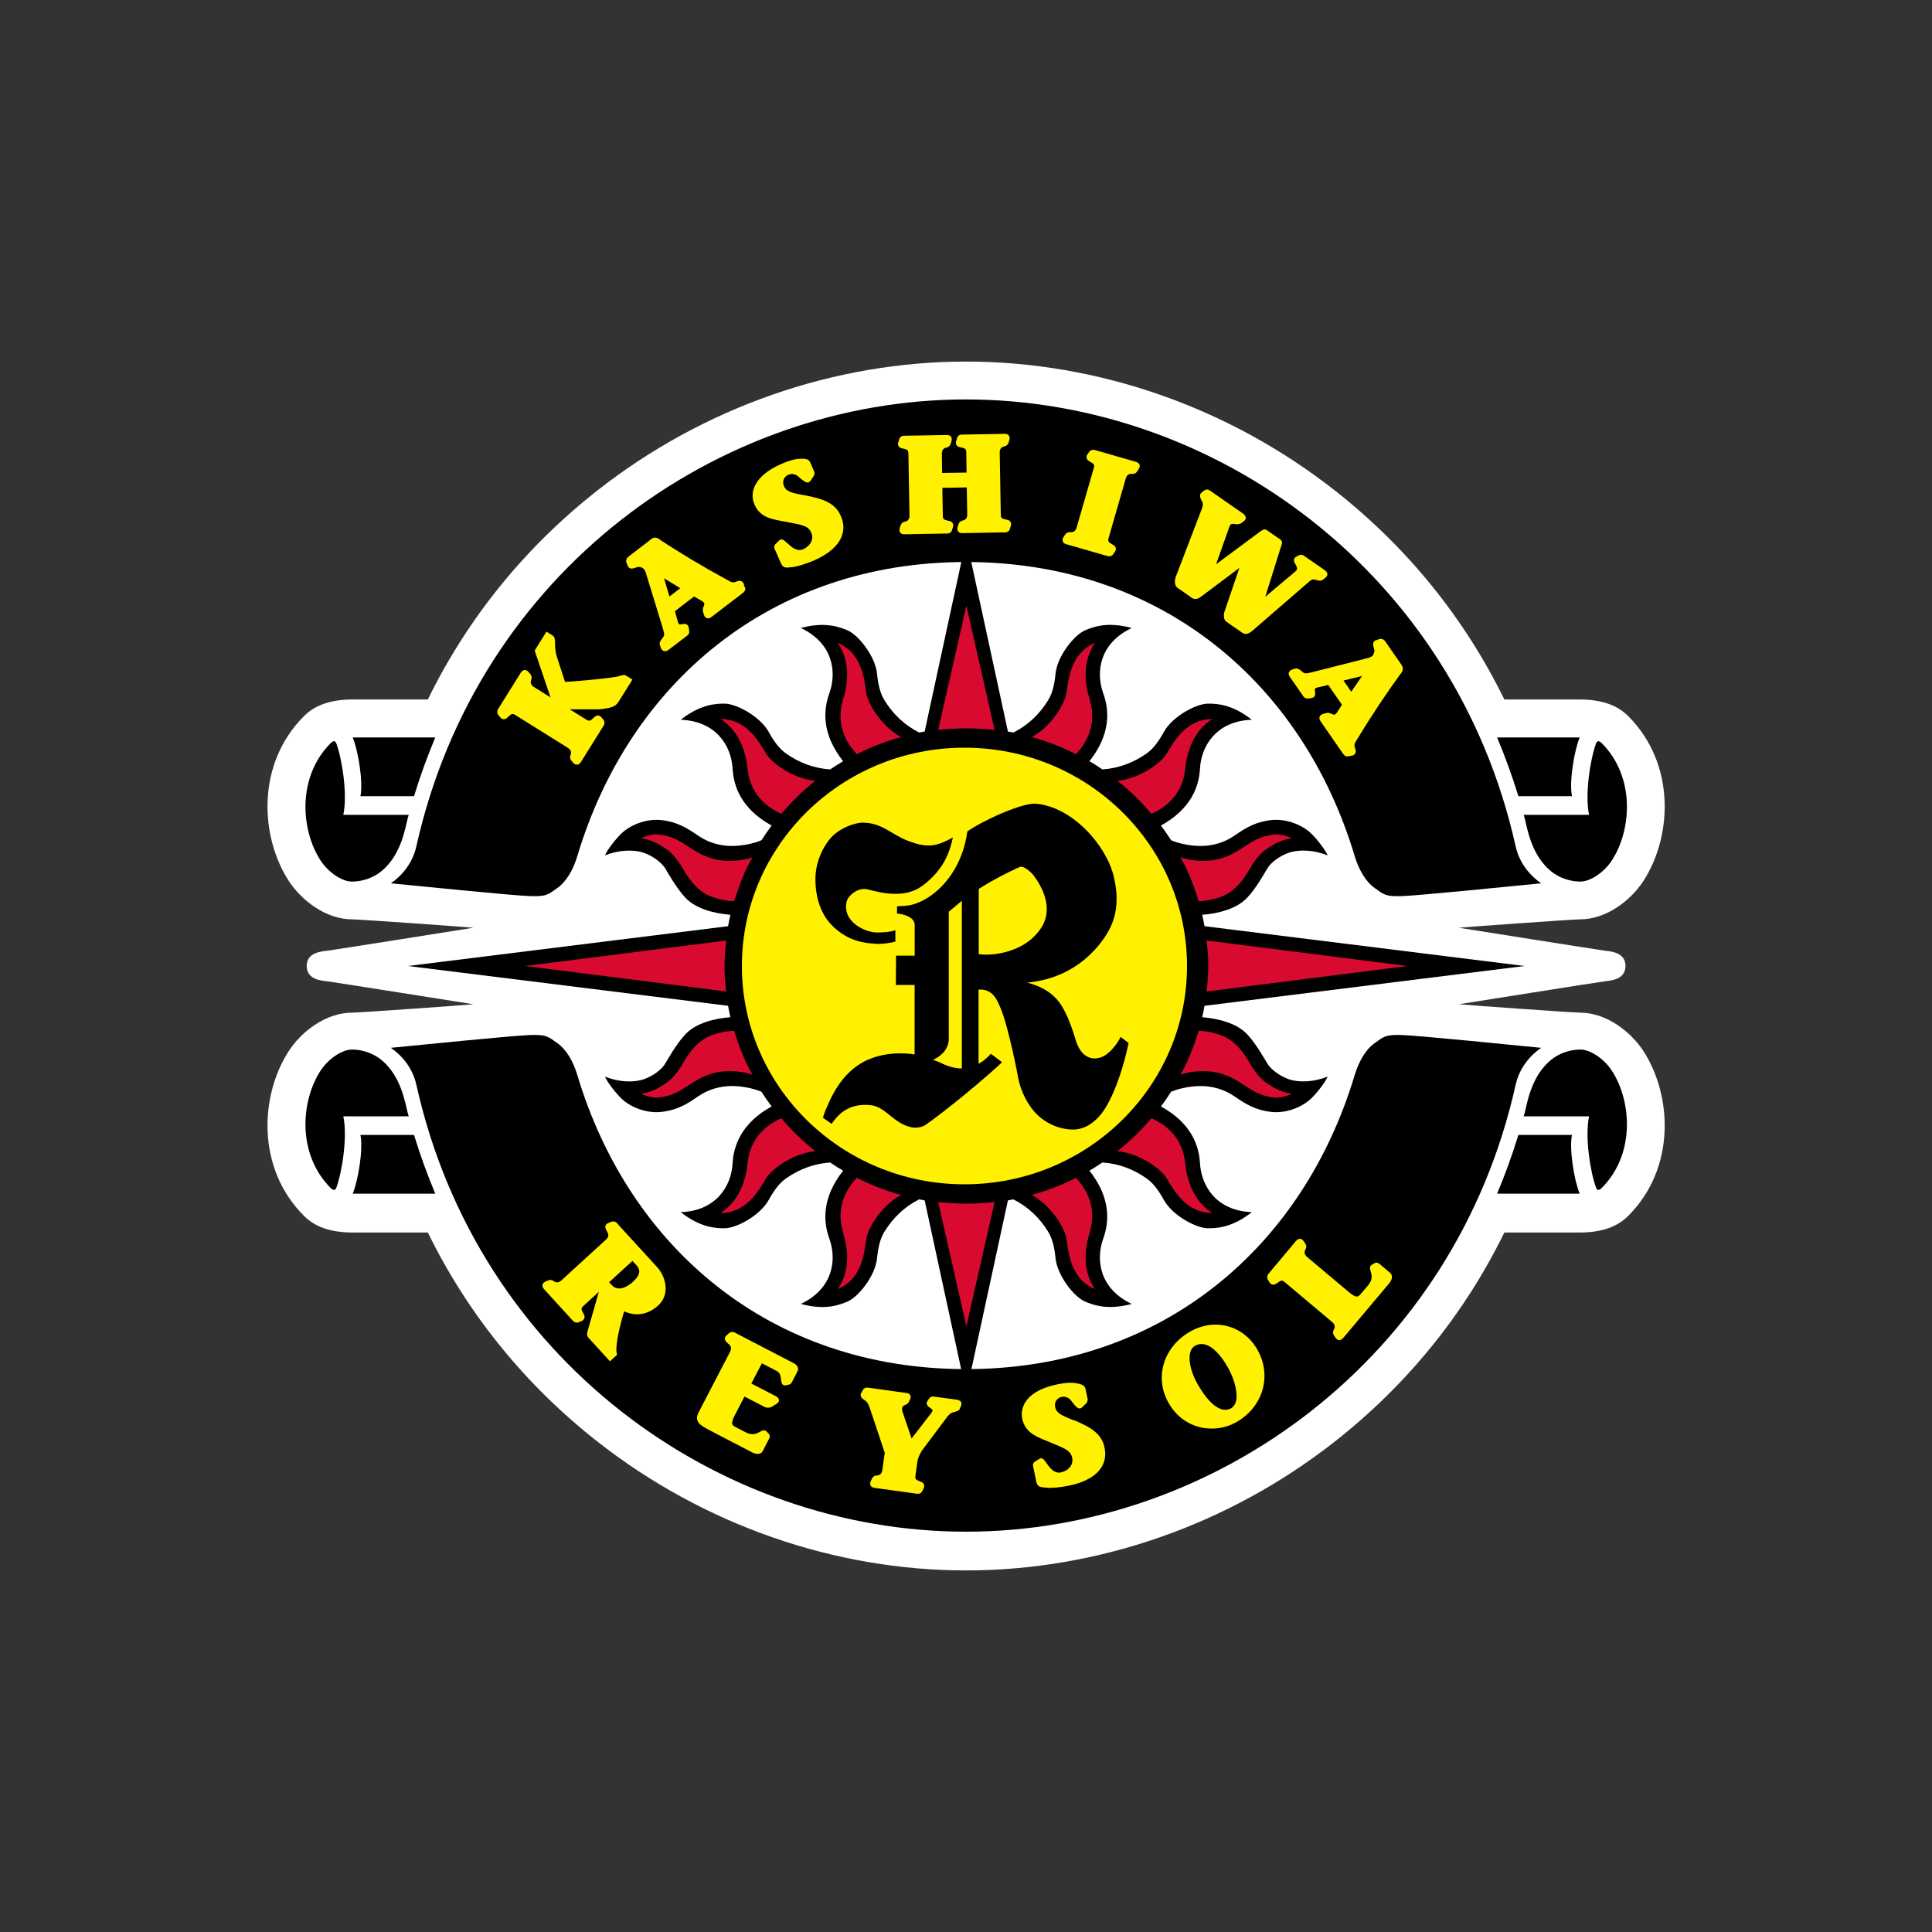 <?xml version="1.0" encoding="UTF-8"?>
<svg id="_レイヤー_2" data-name="レイヤー 2" xmlns="http://www.w3.org/2000/svg" viewBox="0 0 200 200">
  <rect x="0" y="0" width="200" height="200" fill="#333333" stroke="none"/>
  <defs>
    <style>
      .cls-1 {
        fill: none;
      }

      .cls-1, .cls-2, .cls-3, .cls-4, .cls-5 {
        stroke-width: 0px;
      }

      .cls-3 {
        fill: #d80a30;
      }

      .cls-4 {
        fill: #fff;
      }

      .cls-5 {
        fill: #fff100;
      }
    </style>
  </defs>
  <g id="_レイヤー_1-2" data-name=" レイヤー 1">
    <g>
      <rect class="cls-1" width="200" height="200"/>
      <g>
        <path class="cls-4" d="m168.27,100c0,1.41-1.54,1.51-2.11,1.58-.56.06-15.14,2.38-15.14,2.38.88.09,11.82.87,12.55.87,2.75,0,5.27,2,6.56,3.98,2.95,4.56,3.4,12.08-1.58,17.06-1.1,1.1-2.68,1.72-5.05,1.72h-7.77c-4.12,8.42-10.06,15.76-17.58,21.66-10.95,8.59-24.5,13.32-38.14,13.32s-27.19-4.73-38.14-13.32c-7.53-5.9-13.46-13.25-17.58-21.66h-7.77c-2.37,0-3.95-.62-5.05-1.72-4.98-4.98-4.53-12.51-1.58-17.06,1.28-1.98,3.81-3.98,6.56-3.98.73,0,11.67-.78,12.55-.87,0,0-14.58-2.31-15.14-2.38-.56-.06-2.11-.16-2.11-1.58s1.54-1.51,2.11-1.58c.57-.06,15.14-2.38,15.14-2.38-.88-.09-11.82-.87-12.55-.87-2.75,0-5.27-2-6.56-3.98-2.95-4.56-3.4-12.08,1.58-17.06,1.1-1.1,2.68-1.72,5.05-1.72h7.77c4.12-8.42,10.06-15.76,17.58-21.66,10.95-8.59,24.5-13.32,38.14-13.32s27.19,4.73,38.14,13.32c7.53,5.9,13.46,13.25,17.58,21.66h7.77c2.37,0,3.95.62,5.05,1.72,4.98,4.98,4.53,12.51,1.58,17.06-1.28,1.98-3.81,3.98-6.56,3.98-.73,0-11.67.78-12.55.87,0,0,14.58,2.31,15.14,2.38.57.06,2.11.16,2.11,1.58Z"/>
        <g>
          <g>
            <path class="cls-2" d="m157.82,100l-33.13,4.12c-.07.4-.15.79-.24,1.18,1.67.14,3.57.61,4.66,1.77.94,1.01,1.78,2.53,2.08,3.02.56.9,1.83,1.57,2.6,1.74.86.18,2.15.21,3.65-.38-.28.63-1.07,1.64-1.7,2.26-.88.86-2.57,1.59-4.2,1.39-1.42-.17-2.44-.69-3.68-1.56-1.2-.84-2.43-1.08-3.37-1.11-.94-.03-2.29.17-3.26.59-.33.52-.68,1.03-1.05,1.52,3.12,1.71,3.94,4.03,4.04,5.87.14,2.44,1.77,4.94,5.37,5.07-2.06,1.63-3.68,1.67-4.53,1.67-1.24,0-3.69-1.33-4.57-2.92-.64-1.16-1.19-1.82-1.84-2.27-1.33-.93-2.85-1.51-4.53-1.62-.44.3-.89.58-1.34.85,2.22,2.81,2.06,5.28,1.43,7.02-.83,2.3-.31,5.24,2.95,6.77-2.54.69-4.04.09-4.83-.24-1.15-.49-2.87-2.68-3.06-4.48-.13-1.32-.38-2.14-.8-2.81-.86-1.38-2.04-2.52-3.56-3.29-.19.04-.38.06-.57.1l-4.31,19.93-4.31-19.93c-.19-.03-.38-.06-.57-.1-1.52.76-2.69,1.9-3.56,3.29-.42.67-.67,1.49-.8,2.81-.18,1.8-1.91,3.99-3.06,4.48-.79.33-2.29.94-4.83.24,3.26-1.53,3.78-4.47,2.95-6.77-.63-1.74-.79-4.21,1.43-7.02-.46-.27-.91-.55-1.34-.85-1.68.11-3.2.7-4.53,1.62-.65.45-1.2,1.11-1.84,2.27-.88,1.59-3.33,2.92-4.57,2.92-.85,0-2.48-.04-4.53-1.67,3.6-.12,5.24-2.63,5.37-5.07.1-1.84.93-4.16,4.04-5.87-.37-.49-.72-1-1.05-1.52-.97-.42-2.33-.63-3.26-.59-.94.03-2.17.27-3.37,1.11-1.24.88-2.26,1.39-3.68,1.56-1.63.2-3.33-.53-4.2-1.39-.63-.62-1.42-1.63-1.7-2.26,1.49.59,2.79.57,3.65.38.78-.17,2.05-.83,2.6-1.74.3-.49,1.14-2.02,2.08-3.02,1.09-1.16,2.99-1.64,4.66-1.77-.09-.39-.17-.78-.24-1.18l-33.14-4.12,33.14-4.12c.07-.4.15-.79.24-1.18-1.67-.14-3.57-.61-4.66-1.77-.94-1.01-1.78-2.53-2.08-3.02-.56-.9-1.83-1.57-2.6-1.74-.86-.18-2.15-.21-3.65.38.28-.63,1.07-1.64,1.7-2.26.88-.86,2.57-1.59,4.2-1.39,1.42.17,2.44.69,3.68,1.56,1.2.84,2.43,1.08,3.37,1.11.94.03,2.29-.17,3.26-.59.33-.52.68-1.03,1.05-1.52-3.12-1.71-3.94-4.03-4.04-5.88-.14-2.44-1.77-4.94-5.37-5.07,2.06-1.63,3.68-1.67,4.53-1.67,1.24,0,3.69,1.33,4.57,2.92.64,1.16,1.19,1.82,1.84,2.27,1.33.93,2.85,1.51,4.53,1.62.44-.3.89-.58,1.34-.85-2.22-2.81-2.06-5.28-1.43-7.02.83-2.3.31-5.24-2.95-6.77,2.53-.69,4.04-.09,4.83.24,1.15.49,2.87,2.68,3.06,4.48.13,1.32.38,2.14.8,2.81.86,1.38,2.04,2.52,3.56,3.29.19-.04.38-.06.57-.1l4.31-19.93,4.31,19.93c.19.03.38.06.57.1,1.52-.76,2.69-1.9,3.56-3.29.42-.67.67-1.49.8-2.81.18-1.8,1.91-3.99,3.06-4.48.79-.33,2.29-.94,4.83-.24-3.26,1.53-3.78,4.47-2.95,6.77.63,1.74.79,4.21-1.43,7.02.46.27.91.55,1.34.85,1.68-.11,3.2-.7,4.53-1.62.65-.45,1.2-1.11,1.84-2.27.88-1.59,3.33-2.92,4.57-2.92.85,0,2.48.04,4.53,1.67-3.6.12-5.24,2.63-5.37,5.07-.1,1.84-.92,4.16-4.04,5.88.37.49.72,1,1.05,1.52.97.42,2.33.63,3.26.59.94-.03,2.17-.27,3.37-1.11,1.24-.88,2.26-1.39,3.68-1.56,1.63-.2,3.33.53,4.2,1.39.63.62,1.42,1.63,1.7,2.26-1.49-.59-2.79-.57-3.65-.38-.78.17-2.05.83-2.6,1.74-.3.49-1.14,2.02-2.08,3.02-1.09,1.16-2.99,1.64-4.66,1.77.09.39.17.78.24,1.18l33.13,4.12Z"/>
            <ellipse class="cls-5" cx="99.84" cy="100" rx="23.04" ry="22.6"/>
            <g>
              <path class="cls-3" d="m87.26,72.46c.5-1.62.83-3.89-.52-5.9,2.33.97,2.71,3.4,2.92,5.07.17,1.34,1.72,3.65,3.61,4.67-1.59.44-3.12,1.03-4.57,1.77-.87-.91-2.27-2.87-1.43-5.6Z"/>
              <path class="cls-3" d="m77.4,79.66c-.18-1.69-.76-3.9-2.8-5.22,2.52-.02,3.83,2.07,4.67,3.52.68,1.16,3,2.67,5.13,2.87-1.28,1.02-2.46,2.16-3.51,3.41-1.16-.5-3.19-1.75-3.49-4.57Z"/>
              <path class="cls-3" d="m76.01,93.28c-.59.03-1.97-.21-2.88-.69-1-.53-1.84-1.6-2.4-2.6-.49-.89-1.18-1.74-1.84-2.15-.7-.44-1.22-.83-2.53-1.08.66-.28,1.33-.43,1.77-.38,2.51.25,3.12,1.72,5.52,2.47,1.18.37,2.81.38,4.27-.1-.73,1.01-1.67,3.65-1.91,4.55Z"/>
              <path class="cls-3" d="m112.82,72.46c-.5-1.62-.83-3.89.52-5.9-2.33.97-2.71,3.4-2.92,5.07-.17,1.34-1.72,3.65-3.61,4.67,1.59.44,3.12,1.03,4.57,1.77.87-.91,2.27-2.87,1.43-5.6Z"/>
              <path class="cls-3" d="m122.68,79.66c.18-1.69.76-3.9,2.8-5.22-2.52-.02-3.83,2.07-4.67,3.52-.68,1.16-3,2.67-5.13,2.87,1.28,1.02,2.46,2.16,3.51,3.41,1.16-.5,3.19-1.75,3.49-4.57Z"/>
              <path class="cls-3" d="m100.04,75.4c.94,0,2,.06,2.92.16l-2.92-12.86-2.92,12.86c.91-.1,1.98-.16,2.92-.16Z"/>
              <path class="cls-3" d="m124.07,93.28c.59.03,1.97-.21,2.88-.69,1-.53,1.84-1.6,2.4-2.6.49-.89,1.18-1.74,1.84-2.15.7-.44,1.22-.83,2.54-1.08-.66-.28-1.33-.43-1.77-.38-2.51.25-3.12,1.72-5.52,2.47-1.18.37-2.81.38-4.27-.1.73,1.01,1.67,3.65,1.91,4.55Z"/>
              <path class="cls-3" d="m87.26,127.54c.5,1.62.83,3.89-.52,5.9,2.33-.97,2.71-3.4,2.92-5.07.17-1.34,1.72-3.65,3.61-4.67-1.59-.44-3.12-1.03-4.57-1.77-.87.91-2.27,2.87-1.43,5.6Z"/>
              <path class="cls-3" d="m77.4,120.34c-.18,1.69-.76,3.9-2.8,5.22,2.52.02,3.83-2.07,4.67-3.52.68-1.16,3-2.67,5.13-2.87-1.28-1.02-2.46-2.16-3.51-3.41-1.16.5-3.19,1.75-3.49,4.57Z"/>
              <path class="cls-3" d="m75,100c0,1,.06,1.67.18,2.64l-20.8-2.64,20.8-2.64c-.11.97-.18,1.64-.18,2.64Z"/>
              <path class="cls-3" d="m76.01,106.72c-.59-.03-1.97.21-2.88.69-1,.53-1.84,1.6-2.4,2.6-.49.89-1.18,1.74-1.84,2.15-.7.44-1.22.83-2.53,1.08.66.28,1.33.43,1.77.38,2.51-.25,3.12-1.72,5.52-2.47,1.18-.37,2.81-.38,4.27.1-.73-1.01-1.67-3.65-1.91-4.55Z"/>
              <path class="cls-3" d="m112.82,127.54c-.5,1.62-.83,3.89.52,5.9-2.33-.97-2.71-3.4-2.92-5.07-.17-1.34-1.72-3.65-3.61-4.67,1.59-.44,3.12-1.03,4.57-1.77.87.91,2.27,2.87,1.43,5.6Z"/>
              <path class="cls-3" d="m122.68,120.34c.18,1.69.76,3.9,2.8,5.22-2.52.02-3.83-2.07-4.67-3.52-.68-1.16-3-2.67-5.13-2.87,1.28-1.02,2.46-2.16,3.51-3.41,1.16.5,3.19,1.75,3.49,4.57Z"/>
              <path class="cls-3" d="m100.04,124.6c.94,0,2-.06,2.92-.16l-2.92,12.86-2.92-12.86c.91.1,1.98.16,2.92.16Z"/>
              <path class="cls-3" d="m145.7,100l-20.8,2.64c.11-.97.18-1.64.18-2.64s-.06-1.67-.18-2.64l20.8,2.64Z"/>
              <path class="cls-3" d="m124.07,106.72c.59-.03,1.97.21,2.88.69,1,.53,1.84,1.6,2.4,2.6.49.89,1.18,1.74,1.84,2.15.7.44,1.22.83,2.54,1.08-.66.28-1.33.43-1.77.38-2.51-.25-3.12-1.72-5.52-2.47-1.18-.37-2.81-.38-4.27.1.73-1.01,1.67-3.65,1.91-4.55Z"/>
            </g>
            <g>
              <path class="cls-2" d="m100.13,86.08c1.48-1.08,5.68-3,7.1-2.88,3.78.31,7.31,4.32,8.07,7.55.43,1.81.44,3.59-.35,5.24-.76,1.6-3.33,5.24-8.61,5.73,2.78.72,3.54,2.29,3.96,3.13.42.83.81,1.98,1.01,2.67.56,1.98,1.72,2.25,2.64,1.94.91-.3,1.77-1.49,2.05-2.12l.83.63c-.66,3.19-1.85,6.28-3.02,7.57-.97,1.08-1.91,1.37-2.64,1.39-1.28.03-2.73-.51-3.79-1.53-.97-.94-1.75-2.46-2.01-3.96-.36-2.05-1.22-5.73-1.74-6.95-.35-.83-.77-2.15-2.33-2.05v7.68c.52-.28.91-.64,1.28-1.03l1.15.87c-1.39,1.35-5.67,4.93-7.92,6.49-.41.28-1.07.34-1.49.24-1.88-.42-2.64-2.15-4.24-2.29-2.12-.19-3.21.8-3.99,1.94l-.9-.63c.16-.6.4-1.09.63-1.6.9-2.01,2.26-3.76,4.38-4.55,1.56-.59,3.21-.6,4.48-.41v-7.19s-1.94,0-1.94,0l.02-3.03h1.93v-3.18c0-.78-1.06-1.12-1.83-1.18v-.75s.62-.04.82-.05c2.36-.14,5.8-2.85,6.46-7.71Z"/>
              <path class="cls-5" d="m97.56,110.11c-.24-.11-.57-.26-.97-.4,1.13-.52,1.57-1.31,1.63-2.03v-13.3s1.35-1.13,1.35-1.13v17.35c-.62.01-1.31-.16-2.01-.49Z"/>
              <path class="cls-5" d="m104.27,98.51c-1.02.29-1.99.37-2.95.27v-6.76c1.4-.89,2.95-1.7,4.24-2.27.43-.19,1.24.61,1.46.9.66.9,2.19,3.27.73,5.45-.49.73-1.48,1.84-3.47,2.4Z"/>
              <path class="cls-2" d="m90.58,97.71c.73.03,1.62-.09,2.11-.24v-1.18c-.49.21-1.45.24-1.9.24-1.25,0-3.67-1.13-3.13-3.25.14-.55,1.14-1.44,2.1-1.22.87.2,1.77.47,2.92.47,1.67,0,2.59-.56,3.56-1.46.97-.9,1.94-2.12,2.4-4.38-1.81,1.04-2.81,1.04-4.58.38-1.77-.66-2.74-1.91-4.76-1.91-.87,0-2.54.62-3.4,1.7-.99,1.23-1.49,2.74-1.49,4.13,0,2.01.61,3.72,1.77,4.86,1.55,1.53,3.21,1.79,4.41,1.84Z"/>
            </g>
          </g>
          <g>
            <g>
              <path class="cls-2" d="m100,58.18c20.27,0,34.88,12.6,40.23,30.42.42,1.39,1.11,2.64,2.08,3.33.97.69,1.11.9,2.92.83,1.81-.07,11.46-1.04,14.31-1.32-1.11-.76-2.24-2.04-2.64-3.82-6.32-28.41-31.2-46.27-56.9-46.27s-50.58,17.86-56.9,46.27c-.4,1.78-1.53,3.06-2.64,3.82,2.85.28,12.5,1.25,14.31,1.32,1.81.07,1.94-.14,2.92-.83.97-.69,1.67-1.94,2.08-3.33,5.35-17.82,19.96-30.42,40.23-30.42Z"/>
              <g>
                <path class="cls-2" d="m42.2,84.73c.03-.13.07-.25.11-.38h-6.77c.45-2.08-.12-5.73-.71-7.36-.13-.37-.36-.3-.59-.07-3.5,3.5-3.11,8.99-1.06,12.15.77,1.19,2.19,2.19,3.26,2.19.97,0,2.15-.32,3.09-1.11,2.01-1.69,2.41-4.41,2.67-5.42Z"/>
                <path class="cls-2" d="m36.51,76.34c.56,1.32,1.11,4.62.8,6.08h5.55c.64-2.1,1.38-4.12,2.2-6.08h-8.55Z"/>
              </g>
              <g>
                <path class="cls-2" d="m157.84,84.73c-.03-.13-.07-.25-.11-.38h6.77c-.45-2.08.12-5.73.71-7.36.13-.37.36-.3.59-.07,3.5,3.5,3.11,8.99,1.06,12.15-.77,1.19-2.19,2.19-3.26,2.19-.97,0-2.15-.32-3.09-1.11-2.01-1.69-2.41-4.41-2.67-5.42Z"/>
                <path class="cls-2" d="m163.53,76.34c-.56,1.32-1.11,4.62-.8,6.08h-5.55c-.64-2.1-1.38-4.12-2.2-6.08h8.55Z"/>
              </g>
            </g>
            <g>
              <path class="cls-2" d="m100,141.73c20.27,0,34.88-12.6,40.23-30.42.42-1.39,1.11-2.64,2.08-3.33.97-.69,1.11-.9,2.92-.83,1.81.07,11.46,1.04,14.31,1.32-1.11.76-2.24,2.04-2.64,3.82-6.32,28.41-31.2,46.27-56.9,46.27s-50.58-17.86-56.9-46.27c-.4-1.78-1.53-3.06-2.64-3.82,2.85-.28,12.5-1.25,14.31-1.32,1.81-.07,1.94.14,2.92.83.97.69,1.67,1.94,2.08,3.33,5.35,17.82,19.96,30.42,40.23,30.42Z"/>
              <g>
                <path class="cls-2" d="m42.2,115.18c.03.13.07.25.11.38h-6.77c.45,2.08-.12,5.73-.71,7.36-.13.37-.36.3-.59.07-3.5-3.5-3.11-8.99-1.06-12.15.77-1.19,2.19-2.19,3.26-2.19.97,0,2.15.32,3.09,1.11,2.01,1.69,2.41,4.41,2.67,5.42Z"/>
                <path class="cls-2" d="m36.51,123.57c.56-1.32,1.11-4.62.8-6.08h5.55c.64,2.1,1.38,4.12,2.2,6.08h-8.55Z"/>
              </g>
              <g>
                <path class="cls-2" d="m157.84,115.18c-.03.13-.07.25-.11.38h6.77c-.45,2.08.12,5.73.71,7.36.13.37.36.3.59.07,3.5-3.5,3.11-8.99,1.06-12.15-.77-1.19-2.19-2.19-3.26-2.19-.97,0-2.15.32-3.09,1.11-2.01,1.69-2.41,4.41-2.67,5.42Z"/>
                <path class="cls-2" d="m163.53,123.57c-.56-1.32-1.11-4.62-.8-6.08h-5.55c-.64,2.1-1.38,4.12-2.2,6.08h8.55Z"/>
              </g>
            </g>
            <g>
              <path class="cls-5" d="m59.06,78.14s-.01.03-.01.03c-.03.11-.1.33.11.58,0,0,.18.21.18.21.13.15.27.21.42.2.14-.01.26-.1.36-.25l2.36-3.78c.14-.23.1-.42.04-.54v-.03s-.03-.02-.03-.02l-.21-.26c-.08-.12-.22-.21-.37-.21-.15,0-.29.06-.4.18-.45.43-.49.44-.89.2l-1.64-1.02h3.04s.02,0,.02,0c0,0,.02,0,.02,0l.3-.04c.8-.11,1.32-.19,1.67-.74l1.29-2.06.15-.24-.24-.15-.4-.25c-.19-.12-.44-.05-.72.03-.08.02-.17.05-.24.07-.64.12-3.36.43-5.38.54l-.82-2.52c-.2-.62-.21-1.1-.21-1.45,0-.36,0-.68-.28-.85l-.37-.23-.24-.15-.15.24-1,1.6-.07.11.04.13,1.6,4.72-1.72-1.07c-.3-.19-.39-.43-.28-.73h0s.01-.04.01-.04c.03-.11.1-.33-.11-.58,0,0-.18-.21-.18-.21-.13-.15-.27-.21-.42-.2-.14.01-.26.1-.36.25l-2.36,3.78c-.14.23-.1.42-.04.54v.03s.03.02.03.02l.21.26c.08.12.22.21.37.21.15,0,.29-.06.4-.18.45-.43.49-.44.89-.2l5.36,3.35c.3.19.39.43.28.73h0Z"/>
              <path class="cls-5" d="m77.07,60.77s-.07-.29-.07-.29h0s0-.03,0-.03c-.06-.17-.17-.25-.25-.28-.09-.04-.23-.07-.43,0-.42.19-.57.16-1.14-.2-2.27-1.22-4.83-2.75-6.86-4.1l.03.02c-.3-.26-.63-.31-.88-.12l-2.37,1.82c-.1.08-.38.29-.25.66,0,.01.1.25.1.25v-.05c.02.17.1.28.22.35.2.11.41.04.6-.03.14-.05.28-.1.39-.08.01,0,.04,0,.07.01.21.04.44.08.62.58,0,0,1.76,5.74,1.76,5.74.21.74.19.76-.1,1.13-.13.16-.3.38-.18.68,0,0,.07.2.07.2.07.2.18.33.33.37.23.07.43-.09.57-.2.02-.02.05-.04.07-.05l1.78-1.36c.28-.21.19-.53.17-.64,0-.01,0-.02,0-.03,0,0-.03-.18-.03-.18-.09-.44-.54-.36-.68-.33-.25.05-.33.06-.42-.19,0,.02-.22-.78-.32-1.15l1.97-1.52.85.48c.28.2.25.28.16.51-.06.16-.14.36-.07.59,0,0,.09.32.09.32.08.23.21.31.31.34.1.03.26.04.46-.11l3.21-2.46c.22-.17.37-.32.27-.68Zm-8.33-.91l1.68,1.03-1.12.86-.56-1.89Z"/>
              <path class="cls-5" d="m83.32,51.28s-.15-.03-.15-.03c-1.3-.24-1.88-.38-2.07-1.1-.14-.53.26-.9.48-.99.37-.16.73-.11,1.05.16,0,0,.09.08.09.08.5.42.72.59.95.54.1-.02.18-.09.23-.18l-.02.04.36-.53.03-.04v-.05s.02-.02.02-.03c.02-.07.05-.19,0-.32l-.4-.93v.03c-.13-.47-.65-.45-1.03-.44-.56.02-1.13.17-1.94.52-2.88,1.25-3.35,2.99-2.82,4.21.55,1.27,1.67,1.49,2.58,1.67l.31.06c.3.06.57.11.84.16,1.31.24,1.9.37,2.17,1.08.29.77-.25,1.41-.88,1.68-.44.19-.89-.05-1.11-.21-.2-.15-.39-.32-.54-.46-.31-.28-.53-.48-.77-.29-.02.02-.43.42-.43.42-.23.23-.08.53-.01.65.01.03.03.05.04.08l.53,1.22c.23.53.45.51,1.18.43.53-.06,1.43-.34,2.25-.69,1.51-.65,2.5-1.52,2.88-2.52.26-.7.22-1.43-.14-2.18-.59-1.25-1.79-1.69-3.65-2.04Z"/>
              <path class="cls-5" d="m104.25,53.81c-.61-.14-.64-.17-.65-.64l-.11-6.32c0-.35.15-.57.46-.63h0s.03-.01.03-.01c.11-.03.34-.1.43-.41,0,0,.08-.26.08-.26.05-.19.03-.34-.06-.46-.09-.11-.22-.17-.4-.17l-4.45.08c-.27,0-.41.14-.47.26v.03s-.02.03-.02.03l-.1.32c-.06.13-.05.3.02.43.07.13.2.21.37.23.61.14.64.17.65.64,0,0,.03,1.56.03,1.99l-2.53.04c0-.44-.03-1.99-.03-1.99,0-.35.15-.57.46-.63h0s.03-.01.03-.01c.11-.03.34-.1.43-.41,0,0,.08-.26.08-.26.05-.19.03-.34-.06-.46-.09-.11-.22-.17-.4-.17l-4.45.08c-.27,0-.41.14-.47.26v.03s-.02.03-.02.03l-.1.32c-.06.13-.05.3.02.43.07.13.2.21.37.23.61.14.64.17.65.64l.11,6.32c0,.35-.15.57-.46.63h0s-.04.01-.04.01c-.11.03-.34.1-.43.41,0,0-.08.26-.08.26-.05.19-.03.34.06.46.09.11.22.17.4.17,0,0,4.45-.08,4.45-.08.27,0,.41-.14.47-.26v-.03s.02-.03.02-.03l.1-.32c.06-.13.05-.3-.02-.43-.07-.13-.2-.21-.37-.23-.61-.14-.64-.17-.65-.64,0,0-.04-2.32-.05-2.79l2.53-.04.05,2.79c0,.35-.15.57-.46.63h0s-.03.01-.03.01c-.11.03-.34.1-.43.41,0,0-.08.26-.08.26-.05.19-.03.34.06.46.09.11.22.17.4.17l4.45-.08c.27,0,.41-.14.47-.26v-.03s.02-.03.02-.03l.1-.32c.06-.13.05-.3-.02-.43-.07-.13-.2-.21-.37-.23Z"/>
              <path class="cls-5" d="m117.63,47.82s-4.28-1.23-4.28-1.23c-.26-.08-.43.02-.53.11l-.02.02-.02.02-.19.27c-.09.11-.14.27-.1.41.03.14.13.26.28.33.54.31.56.35.43.8l-1.75,6.07c-.1.34-.31.5-.63.47h0s-.04,0-.04,0c-.11,0-.35,0-.53.27,0,0-.15.23-.15.23-.11.17-.13.32-.08.46.05.13.16.23.34.28,0,0,4.28,1.23,4.28,1.23.26.08.43-.02.53-.11l.02-.02.02-.02.19-.27c.09-.11.14-.27.1-.41-.03-.14-.13-.26-.28-.33-.54-.31-.56-.35-.43-.8l1.75-6.07c.1-.34.31-.5.62-.47h0s.04,0,.04,0c.11,0,.35,0,.53-.27,0,0,.15-.23.15-.23.11-.17.13-.32.08-.46-.05-.13-.16-.23-.34-.28Z"/>
              <path class="cls-5" d="m136.28,60.04c.2.06.47.14.67-.03,0,0,.3-.24.3-.24.11-.1.16-.21.16-.34-.01-.23-.21-.36-.32-.44,0,0-2.11-1.46-2.11-1.46-.27-.19-.48-.07-.59-.01l-.22.12c-.38.22-.17.6-.08.75.03.05.05.09.08.14.12.25.19.41-.1.65,0,0-1.99,1.67-3.09,2.6l1.57-5.01c.02-.06.04-.11.06-.17.09-.25.2-.56-.06-.74l-1.41-.98c-.25-.18-.51.02-.76.2l-.12.09s-2.97,2.2-4.37,3.24l1.38-3.89c.11-.3.23-.31.57-.27.21.02.45.05.66-.1,0,0,.29-.22.29-.22.11-.08.17-.2.17-.33,0-.22-.19-.38-.33-.47l-3.37-2.34c-.28-.19-.48-.11-.6,0l.02-.02-.26.19c-.34.24-.15.61-.08.75,0,0,.04.08.04.08.15.28.21.41,0,.97,0,0-2.69,7.02-2.69,7.02-.1.31-.11.86.19,1.06l1.52,1.06c.4.28.82-.05,1.02-.2,0,0,2.6-1.94,3.88-2.91l-1.54,4.52c-.1.3-.11.85.19,1.05l1.66,1.15c.43.3.88-.08,1.03-.21,0,0,5.71-4.94,5.71-4.94.46-.44.59-.43.95-.31Z"/>
              <path class="cls-5" d="m145.13,68.89l-1.7-2.45c-.07-.11-.27-.39-.65-.28-.01,0-.26.09-.26.09h.05c-.17.01-.29.09-.36.2-.12.19-.06.41,0,.6.04.14.08.28.06.4,0,.01-.01.04-.02.07-.05.21-.1.44-.61.59,0,0-5.82,1.48-5.82,1.48-.75.18-.77.16-1.13-.15-.16-.13-.37-.31-.67-.21,0,0-.2.06-.2.06-.2.06-.33.16-.39.31-.08.23.07.43.17.58.02.02.03.05.05.07,0,0,1.28,1.84,1.28,1.84.2.29.52.22.63.2.01,0,.03,0,.03,0,0,0,.18-.03.18-.03.45-.07.39-.52.36-.67-.04-.25-.05-.33.21-.41-.02,0,.79-.18,1.16-.27l1.42,2.04-.52.82c-.21.27-.3.24-.52.14-.16-.07-.35-.16-.59-.09,0,0-.32.08-.32.08-.24.07-.32.2-.36.3-.04.1-.05.26.09.46l2.3,3.32c.16.22.3.39.67.3-.01,0,.3-.06.3-.06h.02s.01,0,.01,0c.17-.05.26-.16.3-.24.04-.09.08-.23.01-.43-.17-.43-.13-.57.25-1.13,1.33-2.21,2.98-4.69,4.42-6.66l-.02.03c.27-.28.34-.62.16-.87Zm-4.14,1.1l-1.11,1.62-.8-1.16,1.92-.47Z"/>
            </g>
            <g>
              <path class="cls-5" d="m63.87,126.61c-.15-.16-.38-.21-.6-.13,0,0-.31.13-.31.13-.13.05-.22.14-.27.26-.07.19.02.37.1.52.27.44.25.66-.11.98l-4.57,4.18c-.26.24-.52.26-.78.08h0s-.03-.02-.03-.02c-.1-.06-.3-.19-.59-.05,0,0-.25.11-.25.11-.18.09-.28.2-.3.35-.03.14.02.28.14.41l3,3.29c.18.2.38.21.51.19h.03s.03-.02.03-.02l.31-.13c.14-.04.26-.16.31-.3.05-.14.02-.29-.07-.43-.3-.55-.3-.59.05-.91,0,0,1.2-1.09,1.52-1.39h0s-1.14,3.99-1.14,3.99c0,.01,0,.03-.01.05-.05.15-.15.47.09.73l2.02,2.21.19.21.21-.19.41-.37.12-.11-.04-.16c-.12-.52.08-2.05.77-4.34,1.23.56,2.48.35,3.55-.63,1.28-1.19.69-3.05-.11-3.92l-4.18-4.57Zm-.81,6.12l2.41-2.2.43.47c.3.33.54.82-.32,1.64-.54.5-1.09.77-1.56.74-.26-.02-.49-.13-.66-.32,0,0-.16-.18-.3-.32Z"/>
              <path class="cls-5" d="m82.6,141.6c-.05-.19-.18-.35-.39-.46l-6.16-3.2c-.2-.1-.43-.07-.61.09,0,0-.24.22-.24.22-.11.09-.16.21-.16.33,0,.21.15.34.27.45.41.32.46.53.24.96l-3.18,6.12c-.18.34-.28.63-.18.92.14.45.64.7,1.83,1.32l.07.04,3.77,1.96c.3.15.57.2.78.13.14-.04.25-.14.32-.27,0,0,.68-1.32.68-1.32.09-.17.06-.37-.08-.49.01.01-.24-.24-.24-.24-.2-.19-.44-.06-.61.04-.32.18-.79.45-1.5.08l-.99-.51c-.44-.23-.64-.33-.12-1.33l.97-1.87,2.03,1.05c.26.13.45.14.71.05h.03s.02-.02.02-.02l.57-.35h-.03c.15-.06.23-.18.24-.33,0-.17-.11-.32-.3-.42,0,0-1.87-.97-2.56-1.33l1.09-2.09,1.53.79c.35.18.42.52.46.92.02.21.04.4.19.51.08.06.18.08.28.06,0,0,.32-.07.32-.07.16-.05.26-.12.31-.23l.57-1.1-.02.03c.1-.13.13-.29.09-.45Z"/>
              <path class="cls-5" d="m99.14,144.91l-2.49-.34c-.3-.04-.43.14-.47.21l-.16.23c-.25.37.1.62.25.72.05.03.1.07.15.11.14.13.19.16-.02.44,0,0-1.38,1.79-2.03,2.63l-.98-2.87c-.04-.36.06-.44.11-.48.08-.07.15-.1.22-.13.12-.05.28-.12.36-.3,0,.01.15-.31.15-.31.06-.14.06-.28,0-.39-.07-.12-.19-.2-.34-.22l-4.01-.56c-.27-.04-.46.05-.56.26,0-.01-.16.28-.16.28-.06.09-.08.21-.05.32.05.2.22.32.38.42.18.13.37.25.59.94,0,0,1.33,3.99,1.51,4.53l-.25,1.78c-.05.35-.23.54-.55.56h0s-.04,0-.04,0c-.11.01-.35.04-.49.34,0,0-.12.25-.12.25-.08.18-.08.33-.01.46.07.13.2.2.37.23,0,0,4.41.61,4.41.61.27.04.43-.08.51-.18l.02-.02v-.03s.17-.3.15-.28c.09-.14.11-.31.06-.44-.05-.14-.17-.24-.33-.29-.58-.23-.61-.27-.54-.73l.2-1.42c.05-.35.35-.94.49-1.12,0,0,2.4-3.2,2.4-3.2.42-.61.66-.68.84-.73.03,0,.06-.02.09-.02.18-.05.46-.12.57-.34h0s0-.03,0-.03l.11-.26c.02-.05.1-.23,0-.41-.06-.11-.18-.18-.35-.21Z"/>
              <path class="cls-5" d="m111.16,147.04s-.14-.06-.14-.06c-1.23-.5-1.77-.75-1.81-1.5-.03-.55.44-.82.67-.87.4-.08.73.04.99.37,0,0,.08.1.08.1.4.52.59.73.82.72.1,0,.2-.05.26-.13l-.03.03.46-.44.04-.04.02-.05s0-.02.01-.03c.03-.07.09-.18.06-.32l-.21-1v.03c-.04-.49-.55-.58-.93-.65-.56-.1-1.14-.07-2.01.11-3.08.63-3.88,2.25-3.62,3.55.28,1.35,1.34,1.8,2.19,2.16l.29.12c.28.12.54.23.79.33,1.23.5,1.78.75,1.91,1.49.13.81-.53,1.33-1.2,1.47-.47.1-.86-.23-1.05-.43-.17-.19-.31-.39-.43-.56-.25-.34-.42-.58-.69-.44-.02.01-.51.32-.51.32-.27.18-.18.5-.14.64,0,.03.02.06.02.08l.27,1.31c.12.57.34.59,1.07.66.53.05,1.47-.04,2.34-.22,1.61-.33,2.76-.98,3.33-1.88.4-.63.5-1.36.31-2.16-.32-1.34-1.4-2.02-3.16-2.74Z"/>
              <path class="cls-5" d="m123.23,137.83c-2.78,1.57-3.76,4.75-2.27,7.38,1.6,2.84,4.82,3.26,7.01,2.02,2.78-1.57,3.73-4.8,2.2-7.5-1.42-2.52-4.41-3.33-6.94-1.9Zm4.33,7.88c-.32.22-.65.28-1.01.2-.57-.13-1.5-.71-2.63-2.73-.82-1.45-1.14-3.34-.22-3.86.34-.19.7-.23,1.07-.13.77.21,1.6,1.06,2.34,2.37.87,1.53,1.28,3.55.44,4.14Z"/>
              <path class="cls-5" d="m142.76,130.81c-.15-.13-.35-.14-.5-.03.02-.01-.29.18-.29.18-.23.16-.15.42-.09.61.11.35.27.87-.25,1.48l-.72.85c-.18.21-.31.31-.43.32-.18.02-.47-.14-.89-.5l-4.28-3.6c-.27-.23-.33-.48-.18-.76h0s.02-.04.02-.04c.05-.1.15-.32-.03-.59,0,0-.15-.23-.15-.23-.11-.16-.24-.25-.39-.26-.14,0-.27.06-.39.19,0,0-2.86,3.41-2.86,3.41-.18.21-.16.4-.12.53v.03s.02.03.02.03l.17.29c.06.13.19.23.34.26.14.03.29-.02.42-.12.5-.37.55-.37.91-.07l4.84,4.07c.27.23.33.48.18.76h0s-.02.04-.02.04c-.05.1-.15.32.03.59,0,0,.15.23.15.23.11.16.23.24.38.25.14,0,.27-.06.39-.19l4.77-5.67c.44-.52.33-.92.11-1.11,0,0-1.14-.96-1.14-.96Z"/>
            </g>
          </g>
        </g>
      </g>
    </g>
  </g>
</svg>